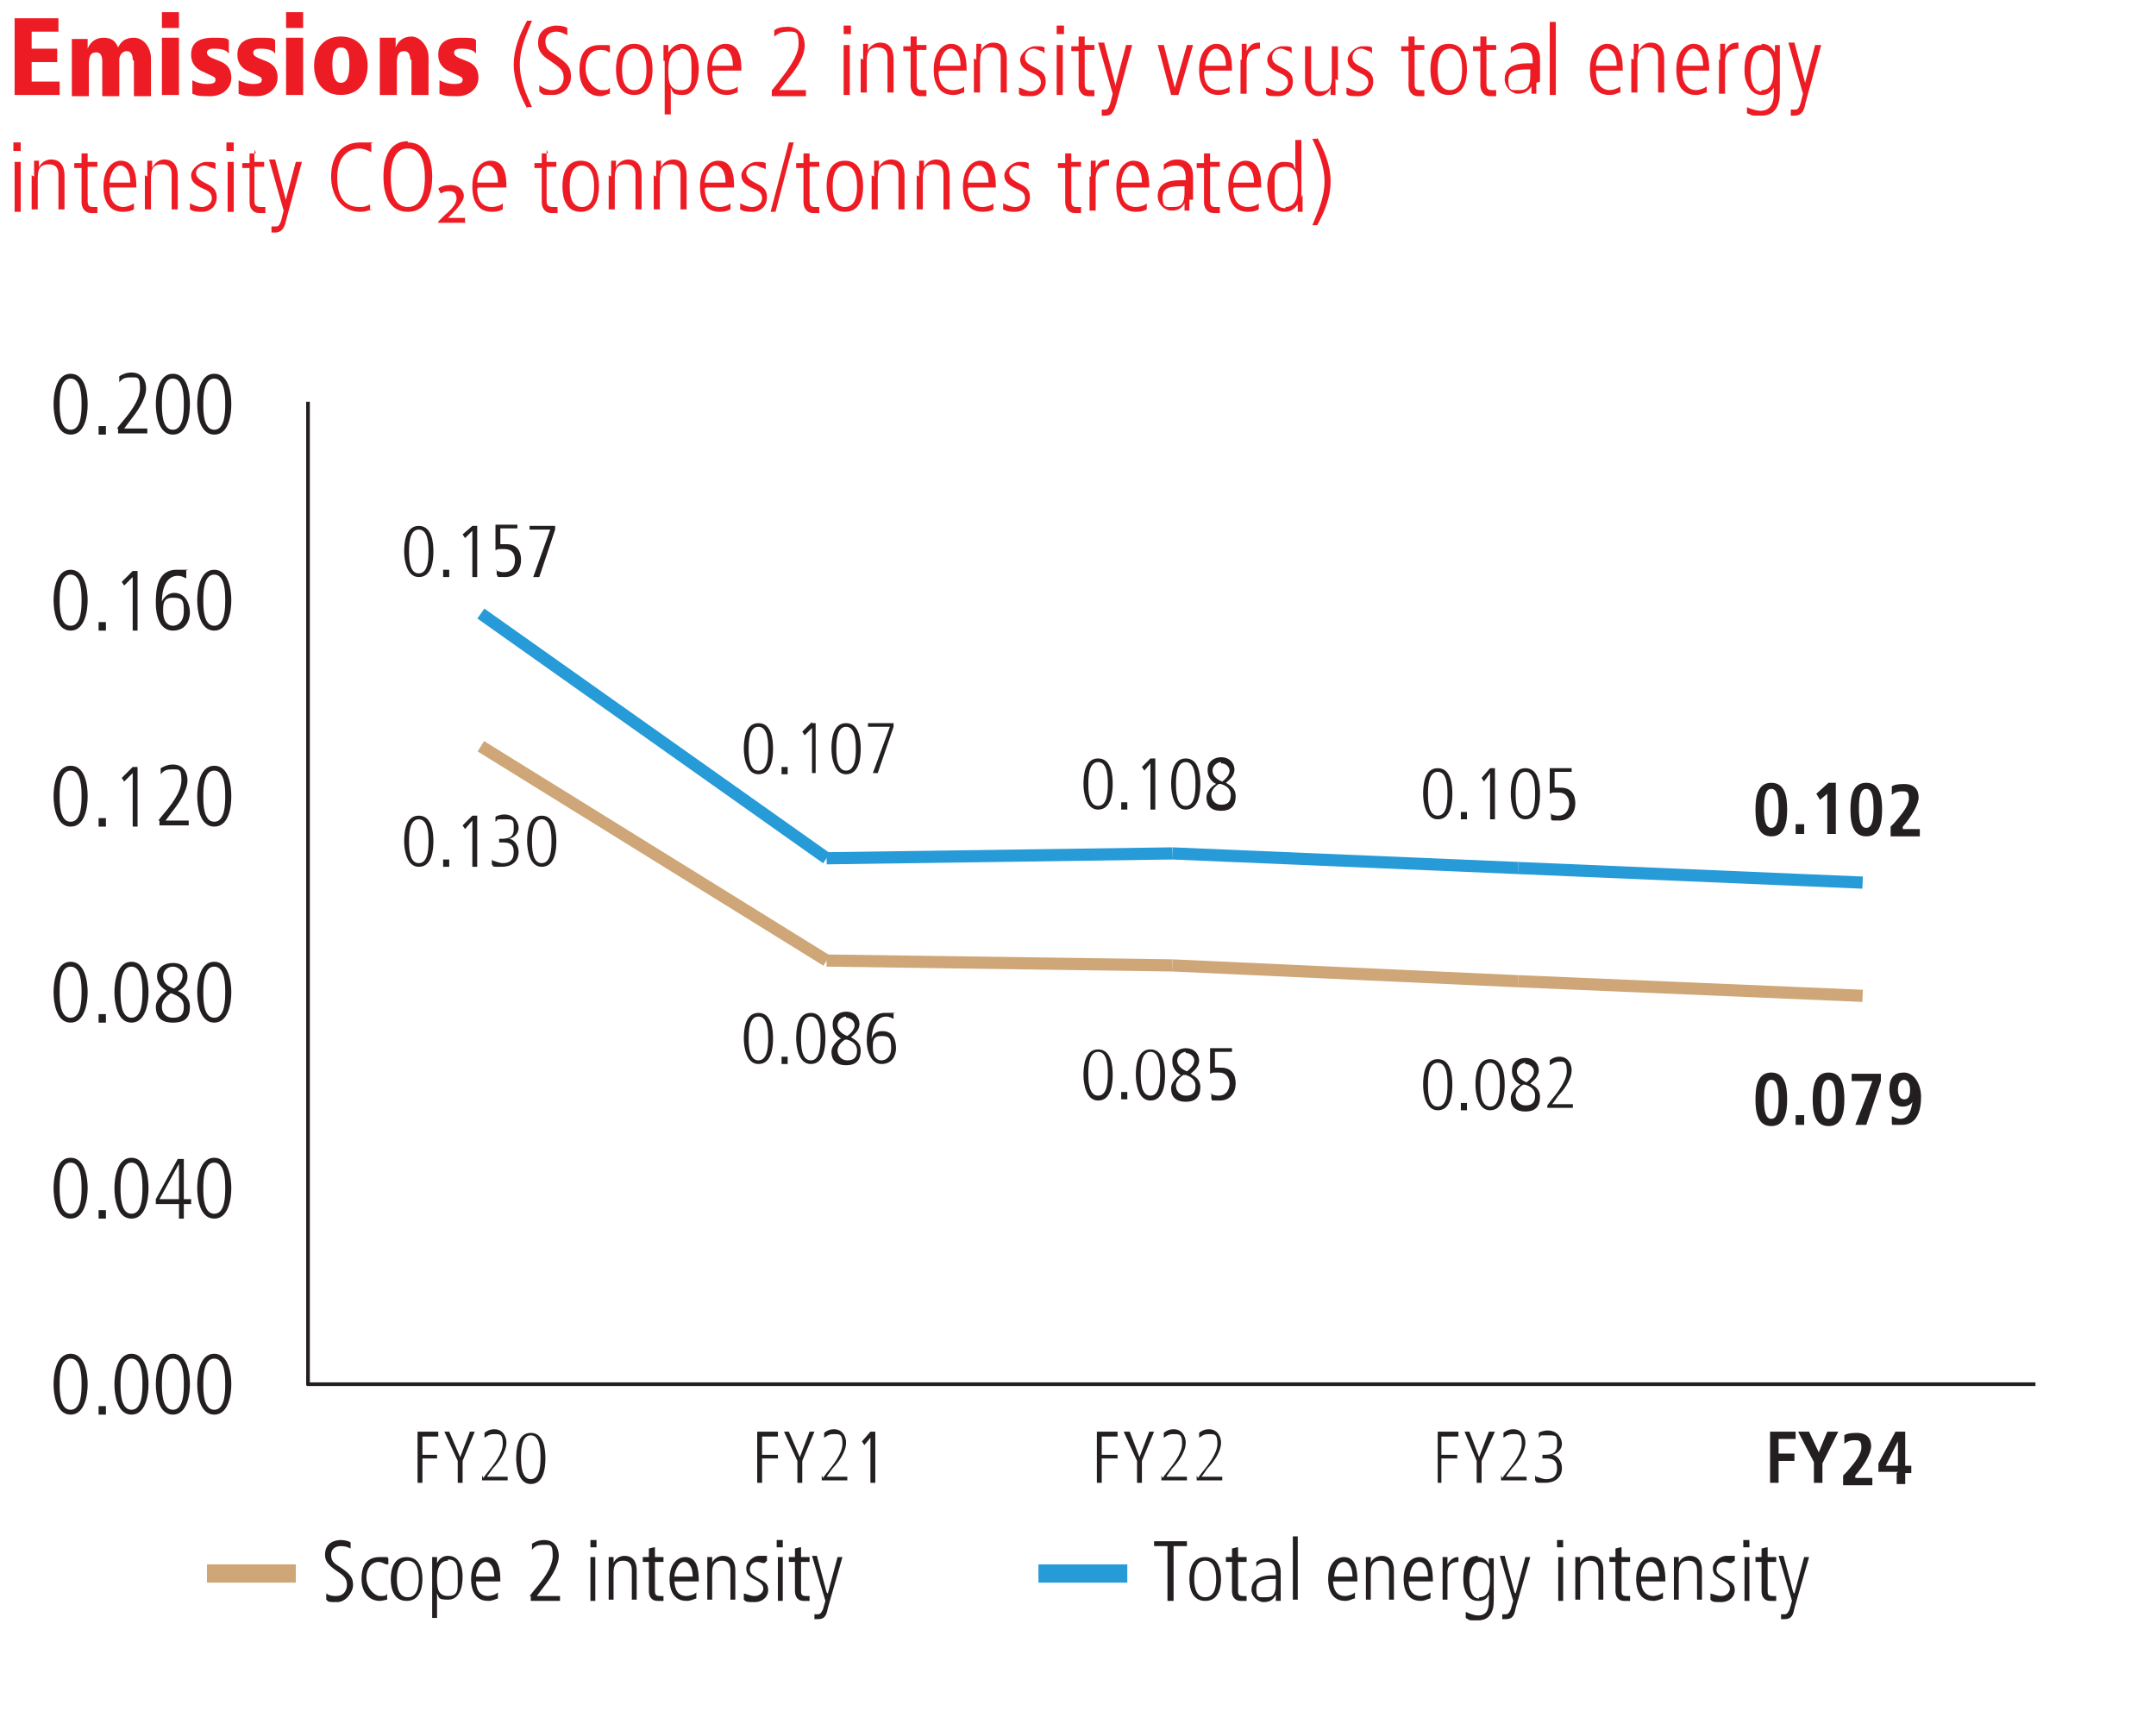 <?xml version="1.0" encoding="UTF-8"?>
<svg id="Layer_2" xmlns="http://www.w3.org/2000/svg" version="1.1" viewBox="0 0 177.1 142.1">
  <!-- Generator: Adobe Illustrator 29.1.0, SVG Export Plug-In . SVG Version: 2.1.0 Build 142)  -->
  <g id="Layer_1-2">
    <g>
      <line x1="25.2" y1="113.7" x2="167.2" y2="113.7" style="fill: none; stroke: #231f20; stroke-miterlimit: 10; stroke-width: .3px;"/>
      <line x1="67.9" y1="70.5" x2="39.5" y2="50.4" style="fill: none; stroke: #269bd7; stroke-miterlimit: 10;"/>
      <line x1="96.3" y1="70.1" x2="67.9" y2="70.5" style="fill: none; stroke: #269bd7; stroke-miterlimit: 10;"/>
      <line x1="124.7" y1="71.3" x2="96.3" y2="70.1" style="fill: none; stroke: #269bd7; stroke-miterlimit: 10;"/>
      <line x1="153" y1="72.5" x2="124.7" y2="71.3" style="fill: none; stroke: #269bd7; stroke-miterlimit: 10;"/>
      <line x1="67.9" y1="78.9" x2="39.5" y2="61.3" style="fill: none; stroke: #cea677; stroke-miterlimit: 10;"/>
      <line x1="96.3" y1="79.3" x2="67.9" y2="78.9" style="fill: none; stroke: #cea677; stroke-miterlimit: 10;"/>
      <line x1="124.7" y1="80.6" x2="96.3" y2="79.3" style="fill: none; stroke: #cea677; stroke-miterlimit: 10;"/>
      <line x1="153" y1="81.8" x2="124.7" y2="80.6" style="fill: none; stroke: #cea677; stroke-miterlimit: 10;"/>
      <path d="M5.8,31.1c-.9,0-.9,1.5-.9,2.1s0,2.1.9,2.1.9-1.5.9-2.1,0-2.1-.9-2.1M5.8,35.7c-1.2,0-1.4-1.7-1.4-2.5s.2-2.5,1.4-2.5,1.4,1.6,1.4,2.5-.2,2.5-1.4,2.5" style="fill: #231f20;"/>
      <rect x="8.1" y="35" width=".6" height=".7" style="fill: #231f20;"/>
      <g>
        <path d="M9.6,35.2l.4-.5c.6-.7,1.5-1.8,1.5-2.8s-.2-.9-.8-.9-.7.2-.9.4v-.5c.2-.1.5-.3,1-.3.9,0,1.2.7,1.2,1.3,0,.9-.8,2-1.2,2.5l-.6.8h1.9v.4h-2.4v-.4h0Z" style="fill: #231f20;"/>
        <path d="M14.2,31.1c-.9,0-.9,1.5-.9,2.1s0,2.1.9,2.1.9-1.5.9-2.1,0-2.1-.9-2.1M14.2,35.7c-1.2,0-1.4-1.7-1.4-2.5s.2-2.5,1.4-2.5,1.4,1.6,1.4,2.5-.2,2.5-1.4,2.5" style="fill: #231f20;"/>
        <path d="M17.6,31.1c-.9,0-.9,1.5-.9,2.1s0,2.1.9,2.1.9-1.5.9-2.1,0-2.1-.9-2.1M17.6,35.7c-1.2,0-1.4-1.7-1.4-2.5s.2-2.5,1.4-2.5,1.4,1.6,1.4,2.5-.2,2.5-1.4,2.5" style="fill: #231f20;"/>
        <path d="M5.8,47.2c-.9,0-.9,1.5-.9,2.1s0,2.1.9,2.1.9-1.5.9-2.1,0-2.1-.9-2.1M5.8,51.8c-1.2,0-1.4-1.7-1.4-2.5s.2-2.5,1.4-2.5,1.4,1.7,1.4,2.5-.2,2.5-1.4,2.5" style="fill: #231f20;"/>
      </g>
      <rect x="8.1" y="51.1" width=".6" height=".7" style="fill: #231f20;"/>
      <polygon points="10.9 46.9 11.3 46.9 11.3 51.8 10.9 51.8 10.9 47.4 10.2 48.1 10 47.8 10.9 46.9" style="fill: #231f20;"/>
      <g>
        <path d="M14.2,51.4c.4,0,.9-.3.9-1.2s-.1-1.1-.9-1.1-.8.5-.8,1.1c0,1,.5,1.2.8,1.2M15.3,47.5c-.1,0-.3-.2-.7-.2-1.3,0-1.3,1.9-1.3,2.1h0c.3-.6.8-.7,1-.7,1,0,1.3,1,1.3,1.6s-.3,1.5-1.4,1.5-1.4-1.3-1.4-2.2,0-2.8,1.7-2.8.6,0,.8.1v.5h0,0Z" style="fill: #231f20;"/>
        <path d="M17.6,47.2c-.9,0-.9,1.5-.9,2.1s0,2.1.9,2.1.9-1.5.9-2.1,0-2.1-.9-2.1M17.6,51.8c-1.2,0-1.4-1.7-1.4-2.5s.2-2.5,1.4-2.5,1.4,1.7,1.4,2.5-.2,2.5-1.4,2.5" style="fill: #231f20;"/>
        <path d="M5.8,63.3c-.9,0-.9,1.5-.9,2.1s0,2.1.9,2.1.9-1.5.9-2.1,0-2.1-.9-2.1M5.8,67.9c-1.2,0-1.4-1.7-1.4-2.5s.2-2.5,1.4-2.5,1.4,1.6,1.4,2.5-.2,2.5-1.4,2.5" style="fill: #231f20;"/>
      </g>
      <rect x="8.1" y="67.2" width=".6" height=".7" style="fill: #231f20;"/>
      <polygon points="10.9 63 11.3 63 11.3 67.9 10.9 67.9 10.9 63.5 10.2 64.2 10 63.9 10.9 63" style="fill: #231f20;"/>
      <g>
        <path d="M13,67.4l.4-.5c.6-.7,1.5-1.8,1.5-2.8s-.2-.9-.8-.9-.7.2-.9.4v-.5c.2-.1.5-.3,1-.3.9,0,1.2.7,1.2,1.3,0,.9-.8,2-1.2,2.5l-.6.8h1.9v.4h-2.4v-.4h0Z" style="fill: #231f20;"/>
        <path d="M17.6,63.3c-.9,0-.9,1.5-.9,2.1s0,2.1.9,2.1.9-1.5.9-2.1,0-2.1-.9-2.1M17.6,67.9c-1.2,0-1.4-1.7-1.4-2.5s.2-2.5,1.4-2.5,1.4,1.6,1.4,2.5-.2,2.5-1.4,2.5" style="fill: #231f20;"/>
        <path d="M5.8,79.4c-.9,0-.9,1.5-.9,2.1s0,2.1.9,2.1.9-1.5.9-2.1,0-2.1-.9-2.1M5.8,84c-1.2,0-1.4-1.7-1.4-2.5s.2-2.5,1.4-2.5,1.4,1.7,1.4,2.5-.2,2.5-1.4,2.5" style="fill: #231f20;"/>
      </g>
      <rect x="8.1" y="83.3" width=".6" height=".7" style="fill: #231f20;"/>
      <g>
        <path d="M10.8,79.4c-.9,0-.9,1.5-.9,2.1s0,2.1.9,2.1.9-1.5.9-2.1,0-2.1-.9-2.1M10.8,84c-1.2,0-1.4-1.7-1.4-2.5s.2-2.5,1.4-2.5,1.4,1.7,1.4,2.5-.2,2.5-1.4,2.5" style="fill: #231f20;"/>
        <path d="M14.2,79.4c-.4,0-.8.3-.8.8s.3.8.9,1c.5-.3.7-.7.7-1.1s-.4-.7-.8-.7h0ZM14.1,81.6h-.1c-.7.5-.7.9-.7,1.1,0,.5.3.9.9.9s.9-.2.9-.9-.5-.9-1-1.1h0ZM12.9,80.2c0-.8.7-1.1,1.3-1.1,1,0,1.2.7,1.2,1.1,0,.7-.5,1.1-.8,1.2.4.2,1,.5,1,1.3s-.3,1.3-1.4,1.3-1.4-.6-1.4-1.3.8-1.2.9-1.3c-.5-.3-.8-.7-.8-1.2" style="fill: #231f20;"/>
        <path d="M17.6,79.4c-.9,0-.9,1.5-.9,2.1s0,2.1.9,2.1.9-1.5.9-2.1,0-2.1-.9-2.1M17.6,84c-1.2,0-1.4-1.7-1.4-2.5s.2-2.5,1.4-2.5,1.4,1.7,1.4,2.5-.2,2.5-1.4,2.5" style="fill: #231f20;"/>
        <path d="M5.8,95.5c-.9,0-.9,1.5-.9,2.1s0,2.1.9,2.1.9-1.5.9-2.1,0-2.1-.9-2.1M5.8,100.1c-1.2,0-1.4-1.7-1.4-2.5s.2-2.5,1.4-2.5,1.4,1.7,1.4,2.5-.2,2.5-1.4,2.5" style="fill: #231f20;"/>
      </g>
      <rect x="8.1" y="99.4" width=".6" height=".7" style="fill: #231f20;"/>
      <path d="M10.8,95.5c-.9,0-.9,1.5-.9,2.1s0,2.1.9,2.1.9-1.5.9-2.1,0-2.1-.9-2.1M10.8,100.1c-1.2,0-1.4-1.7-1.4-2.5s.2-2.5,1.4-2.5,1.4,1.7,1.4,2.5-.2,2.5-1.4,2.5" style="fill: #231f20;"/>
      <path d="M13.1,98.5h1.6v-2.9h0l-1.6,2.9ZM14.5,95.2h.6v3.3h.6v.4h-.6v1.2h-.4v-1.2h-1.9v-.4l1.8-3.3Z" style="fill: #231f20;"/>
      <g>
        <path d="M17.6,95.5c-.9,0-.9,1.5-.9,2.1s0,2.1.9,2.1.9-1.5.9-2.1,0-2.1-.9-2.1M17.6,100.1c-1.2,0-1.4-1.7-1.4-2.5s.2-2.5,1.4-2.5,1.4,1.7,1.4,2.5-.2,2.5-1.4,2.5" style="fill: #231f20;"/>
        <path d="M5.8,111.6c-.9,0-.9,1.5-.9,2.1s0,2.1.9,2.1.9-1.5.9-2.1,0-2.1-.9-2.1M5.8,116.2c-1.2,0-1.4-1.7-1.4-2.5s.2-2.5,1.4-2.5,1.4,1.7,1.4,2.5-.2,2.5-1.4,2.5" style="fill: #231f20;"/>
      </g>
      <rect x="8.1" y="115.5" width=".6" height=".7" style="fill: #231f20;"/>
      <g>
        <path d="M10.8,111.6c-.9,0-.9,1.5-.9,2.1s0,2.1.9,2.1.9-1.5.9-2.1,0-2.1-.9-2.1M10.8,116.2c-1.2,0-1.4-1.7-1.4-2.5s.2-2.5,1.4-2.5,1.4,1.7,1.4,2.5-.2,2.5-1.4,2.5" style="fill: #231f20;"/>
        <path d="M14.2,111.6c-.9,0-.9,1.5-.9,2.1s0,2.1.9,2.1.9-1.5.9-2.1,0-2.1-.9-2.1M14.2,116.2c-1.2,0-1.4-1.7-1.4-2.5s.2-2.5,1.4-2.5,1.4,1.7,1.4,2.5-.2,2.5-1.4,2.5" style="fill: #231f20;"/>
        <path d="M17.6,111.6c-.9,0-.9,1.5-.9,2.1s0,2.1.9,2.1.9-1.5.9-2.1,0-2.1-.9-2.1M17.6,116.2c-1.2,0-1.4-1.7-1.4-2.5s.2-2.5,1.4-2.5,1.4,1.7,1.4,2.5-.2,2.5-1.4,2.5" style="fill: #231f20;"/>
      </g>
      <polygon points="34.3 117.6 36 117.6 36 118 34.7 118 34.7 119.5 35.9 119.5 35.9 119.8 34.7 119.8 34.7 121.8 34.3 121.8 34.3 117.6" style="fill: #231f20;"/>
      <polygon points="37.6 120 36.5 117.6 36.9 117.6 37.8 119.7 38.6 117.6 39 117.6 38 120 38 121.8 37.6 121.8 37.6 120" style="fill: #231f20;"/>
      <g>
        <path d="M39.7,121.4l.3-.4c.5-.6,1.3-1.6,1.3-2.4s-.2-.8-.7-.8-.6.2-.8.3v-.4c.1-.1.4-.3.8-.3.7,0,1,.6,1,1.1,0,.8-.7,1.7-1.1,2.1l-.5.7h1.7v.3h-2.1v-.4h0Z" style="fill: #231f20;"/>
        <path d="M43.6,117.9c-.8,0-.8,1.3-.8,1.8s0,1.8.8,1.8.8-1.3.8-1.8,0-1.8-.8-1.8M43.6,121.9c-1,0-1.2-1.4-1.2-2.1s.1-2.1,1.2-2.1,1.2,1.4,1.2,2.1-.1,2.1-1.2,2.1" style="fill: #231f20;"/>
      </g>
      <polygon points="62.2 117.6 63.9 117.6 63.9 118 62.6 118 62.6 119.5 63.9 119.5 63.9 119.8 62.6 119.8 62.6 121.8 62.2 121.8 62.2 117.6" style="fill: #231f20;"/>
      <polygon points="65.5 120 64.4 117.6 64.8 117.6 65.7 119.7 66.5 117.6 66.9 117.6 65.9 120 65.9 121.8 65.5 121.8 65.5 120" style="fill: #231f20;"/>
      <path d="M67.6,121.4l.3-.4c.5-.6,1.3-1.6,1.3-2.4s-.2-.8-.7-.8-.6.2-.8.3v-.4c.1-.1.4-.3.8-.3.7,0,1,.6,1,1.1,0,.8-.7,1.7-1.1,2.1l-.5.7h1.7v.3h-2.1v-.4h0Z" style="fill: #231f20;"/>
      <polygon points="71.5 117.6 71.9 117.6 71.9 121.8 71.5 121.8 71.5 118.1 71 118.7 70.8 118.4 71.5 117.6 71.5 117.6" style="fill: #231f20;"/>
      <polygon points="90.1 117.6 91.8 117.6 91.8 118 90.5 118 90.5 119.5 91.8 119.5 91.8 119.8 90.5 119.8 90.5 121.8 90.1 121.8 90.1 117.6" style="fill: #231f20;"/>
      <polygon points="93.4 120 92.3 117.6 92.8 117.6 93.6 119.7 94.4 117.6 94.8 117.6 93.8 120 93.8 121.8 93.4 121.8 93.4 120" style="fill: #231f20;"/>
      <g>
        <path d="M95.5,121.4l.3-.4c.5-.6,1.3-1.6,1.3-2.4s-.2-.8-.7-.8-.6.2-.8.3v-.4c.1-.1.4-.3.8-.3.7,0,1,.6,1,1.1,0,.8-.7,1.7-1.1,2.1l-.5.7h1.7v.3h-2.1v-.4h0Z" style="fill: #231f20;"/>
        <path d="M98.4,121.4l.3-.4c.5-.6,1.3-1.6,1.3-2.4s-.2-.8-.7-.8-.6.2-.8.3v-.4c.1-.1.4-.3.8-.3.7,0,1,.6,1,1.1,0,.8-.7,1.7-1.1,2.1l-.5.7h1.7v.3h-2.1v-.4h0Z" style="fill: #231f20;"/>
      </g>
      <polygon points="118.1 117.6 119.8 117.6 119.8 118 118.4 118 118.4 119.5 119.7 119.5 119.7 119.8 118.4 119.8 118.4 121.8 118.1 121.8 118.1 117.6" style="fill: #231f20;"/>
      <polygon points="121.3 120 120.3 117.6 120.7 117.6 121.5 119.7 122.3 117.6 122.8 117.6 121.7 120 121.7 121.8 121.3 121.8 121.3 120" style="fill: #231f20;"/>
      <g>
        <path d="M123.4,121.4l.3-.4c.5-.6,1.3-1.6,1.3-2.4s-.2-.8-.7-.8-.6.2-.8.3v-.4c.1-.1.4-.3.8-.3.7,0,1,.6,1,1.1,0,.8-.7,1.7-1.1,2.1l-.5.7h1.7v.3h-2.1v-.4h0Z" style="fill: #231f20;"/>
        <path d="M126.2,121.3c.1,0,.5.2.8.2.5,0,.9-.2.9-.9s-.4-.8-.9-.8h-.3v-.3c.6,0,1.2,0,1.2-.8s0-.8-.8-.8-.4,0-.7.2v-.4c.1-.1.5-.2.7-.2.9,0,1.2.7,1.2,1.1s-.3.8-.8.9c.3,0,.8.4.8,1.1s-.5,1.2-1.4,1.2-.6,0-.8-.2v-.4h0Z" style="fill: #231f20;"/>
      </g>
      <polygon points="145.4 117.6 147.5 117.6 147.5 118.2 146.1 118.2 146.1 119.4 147.4 119.4 147.4 120 146.1 120 146.1 121.8 145.4 121.8 145.4 117.6 145.4 117.6" style="fill: #231f20;"/>
      <polygon points="149 120.1 147.7 117.6 148.6 117.6 149.4 119.3 150.1 117.6 151 117.6 149.7 120.2 149.7 121.8 149 121.8 149 120.1 149 120.1" style="fill: #231f20;"/>
      <path d="M151.4,121.2l.3-.3c.6-.7,1.2-1.4,1.2-2s-.2-.6-.6-.6-.7.2-.8.3v-.7c.1-.1.4-.2,1-.2.9,0,1.2.5,1.2,1.1s-.6,1.6-1.3,2.4v.2c-.1,0,1.4,0,1.4,0v.6h-2.4v-.6h0Z" style="fill: #231f20;"/>
      <path d="M155.9,118.4h0l-1,2h1v-2ZM155.9,120.9h-1.6v-.7l1.4-2.6h.8v2.8h.5v.6h-.5v.9h-.7v-.9h0Z" style="fill: #231f20;"/>
      <polygon points="1.2 1.5 4.8 1.5 4.8 2.6 2.6 2.6 2.6 4 4.7 4 4.7 5.1 2.6 5.1 2.6 6.7 4.9 6.7 4.9 7.8 1.2 7.8 1.2 1.5 1.2 1.5" style="fill: #ed1c24;"/>
      <path d="M10.9,4.9c0-.5-.2-.7-.5-.7s-.6.3-.6.7v3h-1.4v-2.9c0-.6-.3-.7-.5-.7-.5,0-.6.4-.6,1v2.6h-1.4v-3.7c0-.5,0-.7,0-1h1.3c0,.2,0,.5,0,.8h0c.2-.5.6-.9,1.3-.9s1,.3,1.2.8c.2-.4.5-.8,1.3-.8s1.4.8,1.4,1.7v3.1h-1.4v-2.9s0,0,0,0Z" style="fill: #ed1c24;"/>
      <path d="M13.3,3.1h1.4v4.7h-1.4V3.1ZM13.3,1h1.4v1.3h-1.4v-1.3Z" style="fill: #ed1c24;"/>
      <g>
        <path d="M18.6,4.2c-.4-.2-.7-.2-1.1-.2s-.5.2-.5.3c0,.3.2.4,1,.7.5.2,1,.5,1,1.4s-.8,1.5-1.7,1.5-1,0-1.5-.2v-1.1c.4.2.8.3,1.2.3.7,0,.7-.2.7-.4s-.4-.3-1-.6c-.5-.2-1-.6-1-1.4s.4-1.4,1.8-1.4,1.1.1,1.3.2v1.1h0Z" style="fill: #ed1c24;"/>
        <path d="M22.4,4.2c-.4-.2-.7-.2-1.1-.2s-.5.2-.5.3c0,.3.2.4,1,.7.5.2,1,.5,1,1.4s-.8,1.5-1.7,1.5-1,0-1.5-.2v-1.1c.4.2.8.3,1.2.3.7,0,.7-.2.7-.4s-.4-.3-1-.6c-.5-.2-1-.6-1-1.4s.4-1.4,1.8-1.4,1.1.1,1.3.2v1.1h0Z" style="fill: #ed1c24;"/>
      </g>
      <path d="M23.5,3.1h1.4v4.7h-1.4V3.1ZM23.5,1h1.4v1.3h-1.4v-1.3Z" style="fill: #ed1c24;"/>
      <g>
        <path d="M28,6.8c.5,0,.7-.5.7-1.5s-.2-1.4-.7-1.4-.7.5-.7,1.4.2,1.5.7,1.5M28,3c1.4,0,2.2,1,2.2,2.4s-.8,2.4-2.2,2.4-2.2-1-2.2-2.4.8-2.4,2.2-2.4" style="fill: #ed1c24;"/>
        <path d="M33.7,4.9c0-.6-.3-.7-.5-.7-.5,0-.6.4-.6,1v2.6h-1.4v-3.7c0-.5,0-.7,0-1h1.3c0,.2,0,.5,0,.8h0c.2-.5.6-.9,1.3-.9s1.4.8,1.4,1.7v3.1h-1.4v-2.9h0Z" style="fill: #ed1c24;"/>
        <path d="M38.9,4.2c-.4-.2-.7-.2-1.1-.2s-.5.2-.5.3c0,.3.2.4,1,.7.5.2,1,.5,1,1.4s-.8,1.5-1.7,1.5-1,0-1.5-.2v-1.1c.4.2.8.3,1.2.3.7,0,.7-.2.7-.4s-.4-.3-1-.6c-.5-.2-1-.6-1-1.4s.4-1.4,1.8-1.4,1.1.1,1.3.2v1.1h0Z" style="fill: #ed1c24;"/>
        <path d="M43.3,8.9c-.6-1.1-1.1-2.3-1.1-3.6s.5-2.5,1.1-3.6h.4c-.5,1.2-1,2.3-1,3.6s.5,2.4,1,3.5h-.4Z" style="fill: #ed1c24;"/>
        <path d="M44.3,7c.4.3.8.4,1,.4.9,0,1-.8,1-1,0-.7-.4-.9-1.1-1.4-.8-.5-1-.9-1-1.5,0-1.2,1.1-1.4,1.5-1.4s.8.1.9.2v.6c-.2-.1-.5-.3-.9-.3s-.9.2-.9.8.3.8.8,1.1c1,.7,1.3,1,1.3,1.8s-.6,1.5-1.5,1.5-.8,0-1.1-.3v-.6h0Z" style="fill: #ed1c24;"/>
        <path d="M50,4.3c-.2-.2-.5-.2-.7-.2-.6,0-1.2.4-1.2,1.5s.8,1.8,1.3,1.8.5,0,.7-.2v.5c-.2,0-.5.2-.8.2-.9,0-1.7-.7-1.7-2.1s.5-2.1,1.7-2.1.6,0,.8.1v.5h0,0Z" style="fill: #ed1c24;"/>
        <path d="M53.1,5.7c0-.3,0-1.7-1-1.7s-1,1.3-1,1.7,0,1.7,1,1.7,1-1.3,1-1.7M50.6,5.7c0-1,.3-2.1,1.5-2.1s1.5,1.1,1.5,2.1-.3,2.1-1.5,2.1-1.5-1.1-1.5-2.1" style="fill: #ed1c24;"/>
        <path d="M55.9,4.1c-.8,0-1,.8-1,1.6s0,1.7,1,1.7.9-.7.9-1.7,0-1.7-.9-1.7h0ZM54.5,5c0-.6,0-1,0-1.3h.4v.6h0c.3-.4.6-.7,1.1-.7,1.3,0,1.4,1.7,1.4,2,0,1.2-.4,2.2-1.3,2.2s-.8-.2-1-.6h0v2.2h-.5v-4.4h0Z" style="fill: #ed1c24;"/>
        <path d="M60.2,5.4c0-1.1-.5-1.4-.8-1.4-.6,0-.9.9-.9,1.4h1.8ZM58.5,5.9c0,1.5,1,1.5,1.2,1.5.3,0,.7-.1.9-.3v.5c-.2,0-.4.2-.9.2-1.6,0-1.6-1.7-1.6-2.1,0-1.5.8-2.1,1.5-2.1,1.2,0,1.3,1.3,1.3,2.2h-2.3Z" style="fill: #ed1c24;"/>
        <path d="M63.5,7.3l.4-.5c.6-.8,1.7-2.1,1.7-3.2s-.3-1-.9-1-.8.2-1.1.4v-.5c.2-.2.6-.3,1.1-.3,1,0,1.4.8,1.4,1.5,0,1.1-.9,2.2-1.4,2.8l-.7.9h2.2v.5h-2.8v-.5h0Z" style="fill: #ed1c24;"/>
      </g>
      <path d="M69.3,7.8h.5V3.7h-.5v4.1ZM69.3,2.8h.6v-.7h-.6v.7Z" style="fill: #ed1c24;"/>
      <g>
        <path d="M70.9,4.9c0-.4,0-.8,0-1.3h.4c0,.2,0,.3,0,.6h0c0-.2.4-.7,1-.7,1.1,0,1.1,1.1,1.1,1.4v2.7h-.5v-2.8c0-.3,0-.9-.8-.9s-.9.5-.9,1.2v2.5h-.5v-2.8h0Z" style="fill: #ed1c24;"/>
        <path d="M75.3,2.7v1h.8v.4h-.8v2.7c0,.3,0,.6.4.6s.3,0,.4,0v.5c-.1,0-.3,0-.5,0-.6,0-.8-.5-.8-.9v-2.8h-.6v-.4h.6v-.8h.5c0-.1,0-.1,0-.1Z" style="fill: #ed1c24;"/>
        <path d="M78.9,5.4c0-1.1-.5-1.4-.8-1.4-.6,0-.9.9-.9,1.4h1.8ZM77.1,5.9c0,1.5,1,1.5,1.2,1.5.3,0,.7-.1.9-.3v.5c-.2,0-.4.2-.9.2-1.6,0-1.6-1.7-1.6-2.1,0-1.5.8-2.1,1.4-2.1,1.2,0,1.3,1.3,1.3,2.2h-2.2Z" style="fill: #ed1c24;"/>
        <path d="M80.2,4.9c0-.4,0-.8,0-1.3h.4c0,.2,0,.3,0,.6h0c0-.2.4-.7,1-.7,1.1,0,1.1,1.1,1.1,1.4v2.7h-.5v-2.8c0-.3,0-.9-.8-.9s-.9.5-.9,1.2v2.5h-.5v-2.8h0Z" style="fill: #ed1c24;"/>
        <path d="M85.6,4.2c-.2,0-.4-.2-.7-.2-.5,0-.7.4-.7.7s.1.5.7.8,1,.5,1,1.2-.5,1.2-1.2,1.2-.8,0-1-.2v-.5c.2,0,.6.3,1,.3s.8-.3.8-.7-.2-.6-.7-.8c-.7-.3-1-.6-1-1.1s.7-1.1,1.2-1.1.6,0,.8.1v.5c0,0,0,0,0,0Z" style="fill: #ed1c24;"/>
      </g>
      <path d="M86.8,7.8h.5V3.7h-.5v4.1ZM86.8,2.8h.6v-.7h-.6v.7Z" style="fill: #ed1c24;"/>
      <g>
        <path d="M89.1,2.7v1h.8v.4h-.8v2.7c0,.3,0,.6.4.6s.3,0,.4,0v.5c-.1,0-.3,0-.5,0-.6,0-.8-.5-.8-.9v-2.8h-.6v-.4h.6v-.8h.5c0-.1,0-.1,0-.1Z" style="fill: #ed1c24;"/>
        <path d="M91.6,7.1h0l.9-3.4h.5l-1.3,4.8c-.2.6-.3,1-.9,1s-.2,0-.3,0v-.5c0,0,.2,0,.3,0,.2,0,.3-.2.4-.5l.2-.8-1.2-4.2h.5l.9,3.4h0Z" style="fill: #ed1c24;"/>
      </g>
      <polygon points="95.1 3.7 95.6 3.7 96.5 7.2 96.5 7.2 97.5 3.7 98 3.7 96.8 7.8 96.2 7.8 95.1 3.7 95.1 3.7" style="fill: #ed1c24;"/>
      <g>
        <path d="M100.7,5.4c0-1.1-.5-1.4-.8-1.4-.6,0-.9.9-.9,1.4h1.8ZM98.9,5.9c0,1.5,1,1.5,1.2,1.5.3,0,.7-.1.9-.3v.5c-.2,0-.4.2-.9.2-1.6,0-1.6-1.7-1.6-2.1,0-1.5.8-2.1,1.4-2.1,1.2,0,1.3,1.3,1.3,2.2h-2.2Z" style="fill: #ed1c24;"/>
        <path d="M102,4.9c0-.4,0-.8,0-1.3h.4c0,.2,0,.5,0,.6h0c.3-.6.6-.7,1.1-.7v.5c-.7,0-1.1.3-1.1,1.1v2.6h-.5v-2.8h0Z" style="fill: #ed1c24;"/>
        <path d="M105.9,4.2c-.2,0-.4-.2-.7-.2-.5,0-.7.4-.7.7s.1.5.7.8,1,.5,1,1.2-.5,1.2-1.2,1.2-.8,0-1-.2v-.5c.2,0,.6.3,1,.3s.8-.3.8-.7-.2-.6-.7-.8c-.7-.3-1-.6-1-1.1s.7-1.1,1.2-1.1.6,0,.8.1v.5c0,0,0,0,0,0Z" style="fill: #ed1c24;"/>
        <path d="M109.7,6.5c0,.4,0,.8,0,1.3h-.4c0-.2,0-.3,0-.6h0c0,.2-.4.7-1,.7s-1.1-.6-1.1-1.3v-2.8h.5v2.8c0,.3,0,.9.8.9s.9-.5.9-1.2v-2.5h.5v2.8h0,0Z" style="fill: #ed1c24;"/>
        <path d="M112.5,4.2c-.2,0-.4-.2-.7-.2-.5,0-.7.4-.7.7s.1.5.7.8,1,.5,1,1.2-.5,1.2-1.2,1.2-.8,0-1-.2v-.5c.2,0,.6.3,1,.3s.8-.3.8-.7-.2-.6-.7-.8c-.7-.3-1-.6-1-1.1s.7-1.1,1.2-1.1.6,0,.8.1v.5c0,0,0,0,0,0Z" style="fill: #ed1c24;"/>
        <path d="M116.2,2.7v1h.8v.4h-.8v2.7c0,.3,0,.6.4.6s.3,0,.4,0v.5c-.1,0-.3,0-.5,0-.6,0-.8-.5-.8-.9v-2.8h-.6v-.4h.6v-.8h.5c0-.1,0-.1,0-.1Z" style="fill: #ed1c24;"/>
        <path d="M120.1,5.7c0-.3,0-1.7-1-1.7s-1,1.3-1,1.7,0,1.7,1,1.7,1-1.3,1-1.7M117.5,5.7c0-1,.3-2.1,1.5-2.1s1.5,1.1,1.5,2.1-.3,2.1-1.5,2.1-1.5-1.1-1.5-2.1" style="fill: #ed1c24;"/>
        <path d="M122.1,2.7v1h.8v.4h-.8v2.7c0,.3,0,.6.4.6s.3,0,.4,0v.5c-.1,0-.3,0-.5,0-.6,0-.8-.5-.8-.9v-2.8h-.6v-.4h.6v-.8h.5c0-.1,0-.1,0-.1Z" style="fill: #ed1c24;"/>
        <path d="M125.7,5.7c-1,0-1.8,0-1.8.9s.3.8.8.8,1,0,1-1.2c0,0,0-.5,0-.5ZM126.2,6.8c0,.3,0,.6,0,.9h-.4v-.6h0c-.3.4-.6.6-1.1.6s-1.1-.5-1.1-1.2c0-1.3,1.4-1.3,2-1.3h.3c0-.5,0-1.2-.8-1.2s-1,.4-1,.4v-.5c.3-.2.6-.4,1.1-.4,1.3,0,1.3,1.1,1.3,1.3v1.9h0Z" style="fill: #ed1c24;"/>
      </g>
      <rect x="127.3" y="1.8" width=".5" height="6" style="fill: #ed1c24;"/>
      <g>
        <path d="M132.8,5.4c0-1.1-.5-1.4-.8-1.4-.6,0-.9.9-.9,1.4h1.8ZM131.1,5.9c0,1.5,1,1.5,1.1,1.5.3,0,.6-.1.9-.3v.5c-.2,0-.4.2-.9.2-1.6,0-1.6-1.7-1.6-2.1,0-1.5.8-2.1,1.4-2.1,1.2,0,1.3,1.3,1.3,2.2h-2.2Z" style="fill: #ed1c24;"/>
        <path d="M134.2,4.9c0-.4,0-.8,0-1.3h.4c0,.2,0,.3,0,.6h0c.1-.2.4-.7,1-.7,1.1,0,1.1,1.1,1.1,1.4v2.7h-.5v-2.8c0-.3,0-.9-.8-.9s-.9.5-.9,1.2v2.5h-.5v-2.8h0Z" style="fill: #ed1c24;"/>
        <path d="M139.9,5.4c0-1.1-.5-1.4-.8-1.4-.6,0-.9.9-.9,1.4h1.8ZM138.2,5.9c0,1.5,1,1.5,1.1,1.5.3,0,.6-.1.9-.3v.5c-.2,0-.4.2-.9.2-1.6,0-1.6-1.7-1.6-2.1,0-1.5.8-2.1,1.4-2.1,1.2,0,1.3,1.3,1.3,2.2h-2.2Z" style="fill: #ed1c24;"/>
        <path d="M141.3,4.9c0-.4,0-.8,0-1.3h.4c0,.2,0,.5,0,.6h0c.3-.6.6-.7,1.1-.7v.5c-.7,0-1.1.3-1.1,1.1v2.6h-.5v-2.8h0Z" style="fill: #ed1c24;"/>
        <path d="M144.7,7.4c.8,0,1-.7,1-1.7s-.2-1.6-1-1.6-.9,1.3-.9,1.7c0,.9.2,1.7.9,1.7h0ZM144.7,3.6c.5,0,.8.2,1.1.7h0v-.6h.4c0,.3,0,.7,0,1.3v2.6c0,1.1-.4,1.9-1.5,1.9s-.6,0-1.2-.2v-.5c.4.2.9.3,1.1.3,1,0,1.1-.9,1.1-1.3v-.6h0c-.2.4-.5.6-1,.6-1,0-1.4-1.2-1.4-1.9s0-2.2,1.4-2.2h0Z" style="fill: #ed1c24;"/>
        <path d="M148.2,7.1h0l.9-3.4h.5l-1.3,4.8c-.1.6-.3,1-.9,1s-.2,0-.3,0v-.5c.1,0,.2,0,.4,0,.2,0,.3-.2.4-.5l.2-.8-1.2-4.2h.5l.9,3.4h0Z" style="fill: #ed1c24;"/>
      </g>
      <path d="M1.2,17.4h.5v-4.1h-.5v4.1ZM1.1,12.4h.6v-.7h-.6s0,.7,0,.7Z" style="fill: #ed1c24;"/>
      <g>
        <path d="M2.8,14.5c0-.4,0-.8,0-1.3h.4c0,.2,0,.3,0,.6h0c0-.2.4-.7,1-.7,1.1,0,1.1,1.1,1.1,1.4v2.7h-.5v-2.8c0-.3,0-.9-.8-.9s-.9.5-.9,1.2v2.5h-.5v-2.8h0Z" style="fill: #ed1c24;"/>
        <path d="M7.2,12.3v1h.8v.4h-.8v2.7c0,.3,0,.6.4.6s.3,0,.4,0v.5c-.1,0-.3,0-.5,0-.6,0-.8-.5-.8-.9v-2.8h-.6v-.4h.6v-.8h.5c0-.1,0-.1,0-.1Z" style="fill: #ed1c24;"/>
        <path d="M10.7,15c0-1.1-.5-1.4-.8-1.4-.6,0-.9.9-.9,1.4h1.8ZM9,15.5c0,1.5,1,1.5,1.1,1.5.3,0,.6-.1.9-.3v.5c-.2.1-.4.2-.9.2-1.6,0-1.6-1.7-1.6-2.1,0-1.5.8-2.1,1.4-2.1,1.2,0,1.3,1.3,1.3,2.2,0,0-2.2,0-2.2,0Z" style="fill: #ed1c24;"/>
        <path d="M12.1,14.5c0-.4,0-.8,0-1.3h.4c0,.2,0,.3,0,.6h0c.1-.2.4-.7,1-.7,1.1,0,1.1,1.1,1.1,1.4v2.7h-.5v-2.8c0-.3,0-.9-.8-.9s-.9.5-.9,1.2v2.5h-.5v-2.8h0Z" style="fill: #ed1c24;"/>
        <path d="M17.5,13.8c-.2,0-.4-.2-.7-.2-.5,0-.7.4-.7.6s.1.5.7.8c.6.3,1,.5,1,1.2s-.5,1.2-1.2,1.2-.8-.1-1-.2v-.5c.2.1.6.3,1,.3s.8-.3.8-.7-.2-.6-.7-.8c-.7-.3-1-.6-1-1.1s.7-1.1,1.2-1.1.6,0,.8.1v.5c0,0,0,0,0,0Z" style="fill: #ed1c24;"/>
      </g>
      <path d="M18.7,17.4h.5v-4.1h-.5v4.1ZM18.6,12.4h.6v-.7h-.6v.7Z" style="fill: #ed1c24;"/>
      <g>
        <path d="M20.9,12.3v1h.8v.4h-.8v2.7c0,.3,0,.6.5.6s.3,0,.4,0v.5c-.1,0-.3,0-.5,0-.6,0-.8-.5-.8-.9v-2.8h-.6v-.4h.6v-.8h.5c0-.1,0-.1,0-.1Z" style="fill: #ed1c24;"/>
        <path d="M23.4,16.7h0l.9-3.4h.5l-1.3,4.8c-.1.5-.3,1-.9,1s-.2,0-.3,0v-.5c.1,0,.2,0,.4,0,.2,0,.3-.2.4-.5l.2-.8-1.2-4.2h.5l.9,3.4h0Z" style="fill: #ed1c24;"/>
        <path d="M30.6,17.2c-.1,0-.5.2-1,.2-1.6,0-2.4-1.4-2.4-2.9s.7-2.8,2.4-2.8.7,0,.9.2v.6c-.2-.1-.6-.3-1-.3s-1.8.2-1.8,2.4,1.2,2.4,1.8,2.4.6-.1.9-.2v.5h0Z" style="fill: #ed1c24;"/>
        <path d="M33.5,17c1.4,0,1.4-1.9,1.4-2.4s0-2.4-1.4-2.4-1.4,1.9-1.4,2.4,0,2.4,1.4,2.4M33.5,11.7c2,0,2,2.4,2,2.8s0,2.9-2,2.9-2-2.4-2-2.9,0-2.9,2-2.9" style="fill: #ed1c24;"/>
        <path d="M36,18.2l.5-.5c.7-.6,1-1,1-1.4s-.2-.6-.6-.6-.5.1-.7.2l-.2-.4c.2-.2.6-.3,1-.3.8,0,1.1.5,1.1.9s-.5,1-1.1,1.6l-.2.2h0s1.4,0,1.4,0v.4h-2.2v-.3Z" style="fill: #ed1c24;"/>
        <path d="M40.9,15c0-1.1-.5-1.4-.8-1.4-.6,0-.9.9-.9,1.4h1.8ZM39.2,15.5c0,1.5,1,1.5,1.2,1.5.3,0,.7-.1.9-.3v.5c-.2.1-.4.2-.9.2-1.6,0-1.6-1.7-1.6-2.1,0-1.5.8-2.1,1.5-2.1,1.2,0,1.3,1.3,1.3,2.2,0,0-2.2,0-2.3,0Z" style="fill: #ed1c24;"/>
        <path d="M44.9,12.3v1h.8v.4h-.8v2.7c0,.3,0,.6.5.6s.3,0,.4,0v.5c-.1,0-.3,0-.5,0-.6,0-.8-.5-.8-.9v-2.8h-.6v-.4h.6v-.8h.5c0-.1,0-.1,0-.1Z" style="fill: #ed1c24;"/>
        <path d="M48.8,15.3c0-.3,0-1.7-1-1.7s-1,1.3-1,1.7,0,1.7,1,1.7,1-1.3,1-1.7M46.2,15.3c0-1,.3-2.1,1.5-2.1s1.5,1.1,1.5,2.1-.3,2.1-1.5,2.1-1.5-1.1-1.5-2.1" style="fill: #ed1c24;"/>
        <path d="M50.2,14.5c0-.4,0-.8,0-1.3h.4c0,.2,0,.3,0,.6h0c0-.2.4-.7,1-.7,1.1,0,1.1,1.1,1.1,1.4v2.7h-.5v-2.8c0-.3,0-.9-.8-.9s-.9.5-.9,1.2v2.5h-.5v-2.8h0Z" style="fill: #ed1c24;"/>
        <path d="M53.9,14.5c0-.4,0-.8,0-1.3h.4c0,.2,0,.3,0,.6h0c0-.2.4-.7,1-.7,1.1,0,1.1,1.1,1.1,1.4v2.7h-.5v-2.8c0-.3,0-.9-.8-.9s-.9.5-.9,1.2v2.5h-.5v-2.8h0Z" style="fill: #ed1c24;"/>
        <path d="M59.6,15c0-1.1-.5-1.4-.8-1.4-.6,0-.9.9-.9,1.4h1.8ZM57.9,15.5c0,1.5,1,1.5,1.2,1.5.3,0,.7-.1.9-.3v.5c-.2.1-.4.2-.9.2-1.6,0-1.6-1.7-1.6-2.1,0-1.5.8-2.1,1.5-2.1,1.2,0,1.3,1.3,1.3,2.2,0,0-2.2,0-2.3,0Z" style="fill: #ed1c24;"/>
        <path d="M62.7,13.8c-.2,0-.4-.2-.7-.2-.5,0-.7.4-.7.6s.1.5.7.8,1,.5,1,1.2-.5,1.2-1.2,1.2-.8-.1-1-.2v-.5c.2.1.6.3,1,.3s.8-.3.8-.7-.2-.6-.7-.8c-.7-.3-1-.6-1-1.1s.7-1.1,1.2-1.1.6,0,.8.1v.5c0,0,0,0,0,0Z" style="fill: #ed1c24;"/>
      </g>
      <polygon points="63.7 17.4 63.3 17.4 64.8 11.7 65.2 11.7 63.7 17.4" style="fill: #ed1c24;"/>
      <g>
        <path d="M66.5,12.3v1h.8v.4h-.8v2.7c0,.3,0,.6.4.6s.3,0,.4,0v.5c-.1,0-.3,0-.5,0-.6,0-.8-.5-.8-.9v-2.8h-.6v-.4h.6v-.8h.5c0-.1,0-.1,0-.1Z" style="fill: #ed1c24;"/>
        <path d="M70.4,15.3c0-.3,0-1.7-1-1.7s-1,1.3-1,1.7,0,1.7,1,1.7,1-1.3,1-1.7M67.9,15.3c0-1,.3-2.1,1.5-2.1s1.5,1.1,1.5,2.1-.3,2.1-1.5,2.1-1.5-1.1-1.5-2.1" style="fill: #ed1c24;"/>
        <path d="M71.8,14.5c0-.4,0-.8,0-1.3h.4c0,.2,0,.3,0,.6h0c0-.2.4-.7,1-.7,1.1,0,1.1,1.1,1.1,1.4v2.7h-.5v-2.8c0-.3,0-.9-.8-.9s-.9.5-.9,1.2v2.5h-.5v-2.8h0Z" style="fill: #ed1c24;"/>
        <path d="M75.5,14.5c0-.4,0-.8,0-1.3h.4c0,.2,0,.3,0,.6h0c0-.2.4-.7,1-.7,1.1,0,1.1,1.1,1.1,1.4v2.7h-.5v-2.8c0-.3,0-.9-.8-.9s-.9.5-.9,1.2v2.5h-.5v-2.8h0Z" style="fill: #ed1c24;"/>
        <path d="M81.2,15c0-1.1-.5-1.4-.8-1.4-.6,0-.9.9-.9,1.4h1.8ZM79.5,15.5c0,1.5,1,1.5,1.2,1.5.3,0,.7-.1.9-.3v.5c-.2.1-.4.2-.9.2-1.6,0-1.6-1.7-1.6-2.1,0-1.5.8-2.1,1.4-2.1,1.2,0,1.3,1.3,1.3,2.2,0,0-2.2,0-2.2,0Z" style="fill: #ed1c24;"/>
        <path d="M84.3,13.8c-.2,0-.4-.2-.7-.2-.5,0-.7.4-.7.6s.1.5.7.8,1,.5,1,1.2-.5,1.2-1.2,1.2-.8-.1-1-.2v-.5c.2.1.6.3,1,.3s.8-.3.8-.7-.2-.6-.7-.8c-.7-.3-1-.6-1-1.1s.7-1.1,1.2-1.1.6,0,.8.1v.5c0,0,0,0,0,0Z" style="fill: #ed1c24;"/>
        <path d="M88,12.3v1h.8v.4h-.8v2.7c0,.3,0,.6.4.6s.3,0,.4,0v.5c-.1,0-.3,0-.5,0-.6,0-.8-.5-.8-.9v-2.8h-.6v-.4h.6v-.8h.5c0-.1,0-.1,0-.1Z" style="fill: #ed1c24;"/>
        <path d="M89.6,14.5c0-.4,0-.8,0-1.3h.4c0,.2,0,.5,0,.6h0c.3-.6.6-.7,1.1-.7v.5c-.7,0-1.1.3-1.1,1.1v2.6h-.5v-2.8h0Z" style="fill: #ed1c24;"/>
        <path d="M93.8,15c0-1.1-.5-1.4-.8-1.4-.6,0-.9.9-.9,1.4h1.8ZM92.1,15.5c0,1.5,1,1.5,1.2,1.5.3,0,.7-.1.9-.3v.5c-.2.1-.4.2-.9.2-1.6,0-1.6-1.7-1.6-2.1,0-1.5.8-2.1,1.4-2.1,1.2,0,1.3,1.3,1.3,2.2,0,0-2.2,0-2.2,0Z" style="fill: #ed1c24;"/>
        <path d="M97.3,15.3c-1,0-1.8,0-1.8.9s.3.8.8.8,1,0,1-1.2v-.5ZM97.7,16.4c0,.3,0,.6,0,.9h-.4v-.6h0c-.3.5-.6.6-1.1.6s-1.1-.5-1.1-1.2c0-1.3,1.4-1.3,2-1.3h.3c0-.5,0-1.2-.8-1.2s-1,.4-1,.4v-.5c.3-.2.6-.4,1.1-.4,1.3,0,1.3,1.1,1.3,1.4v1.9h0Z" style="fill: #ed1c24;"/>
        <path d="M99.4,12.3v1h.8v.4h-.8v2.7c0,.3,0,.6.4.6s.3,0,.4,0v.5c-.1,0-.3,0-.5,0-.6,0-.8-.5-.8-.9v-2.8h-.6v-.4h.6v-.8h.5c0-.1,0-.1,0-.1Z" style="fill: #ed1c24;"/>
        <path d="M103,15c0-1.1-.5-1.4-.8-1.4-.6,0-.9.9-.9,1.4h1.8ZM101.3,15.5c0,1.5,1,1.5,1.2,1.5.3,0,.7-.1.9-.3v.5c-.2.1-.4.2-.9.2-1.6,0-1.6-1.7-1.6-2.1,0-1.5.8-2.1,1.4-2.1,1.2,0,1.3,1.3,1.3,2.2,0,0-2.2,0-2.2,0Z" style="fill: #ed1c24;"/>
        <path d="M105.6,17c.8,0,1-.8,1-1.6s0-1.7-1-1.7-.9.7-.9,1.7,0,1.7.9,1.7M107,16c0,.6,0,1,0,1.4h-.4v-.6h0c-.3.4-.6.6-1.1.6-1.3,0-1.4-1.7-1.4-2.2s.3-1.9,1.3-1.9.8.2,1,.6h0v-2.4h.5v4.7s0,0,0,0Z" style="fill: #ed1c24;"/>
        <path d="M108.2,11.3c.6,1.1,1.1,2.3,1.1,3.6s-.5,2.5-1.1,3.6h-.4c.5-1.2,1-2.3,1-3.6s-.5-2.4-1-3.5c0,0,.4,0,.4,0Z" style="fill: #ed1c24;"/>
        <path d="M34.4,43.5c-.8,0-.8,1.3-.8,1.8s0,1.8.8,1.8.8-1.3.8-1.8,0-1.8-.8-1.8M34.4,47.4c-1,0-1.2-1.4-1.2-2.1s.1-2.1,1.2-2.1,1.2,1.4,1.2,2.1-.1,2.1-1.2,2.1" style="fill: #231f20;"/>
      </g>
      <rect x="36.4" y="46.8" width=".5" height=".6" style="fill: #231f20;"/>
      <polygon points="38.8 43.2 39.2 43.2 39.2 47.4 38.8 47.4 38.8 43.6 38.2 44.2 38 43.9 38.8 43.2 38.8 43.2" style="fill: #231f20;"/>
      <path d="M40.7,46.8c.3.2.6.2.7.2.7,0,.9-.5.9-1s-.2-.9-.9-.9-.4,0-.7.1h0v-2.1h1.8v.3h-1.4v1.3c.1,0,.3,0,.5,0,.9,0,1.2.6,1.2,1.3s-.4,1.4-1.3,1.4-.5,0-.7-.2v-.4s0,0,0,0Z" style="fill: #231f20;"/>
      <polygon points="43.5 43.2 45.6 43.2 45.6 43.5 44.3 47.4 43.8 47.4 45.2 43.5 43.5 43.5 43.5 43.2" style="fill: #231f20;"/>
      <path d="M62.3,59.7c-.8,0-.8,1.3-.8,1.8s0,1.8.8,1.8.8-1.3.8-1.8,0-1.8-.8-1.8M62.3,63.6c-1,0-1.2-1.4-1.2-2.1s.1-2.1,1.2-2.1,1.2,1.4,1.2,2.1-.1,2.1-1.2,2.1" style="fill: #231f20;"/>
      <rect x="64.2" y="63" width=".5" height=".6" style="fill: #231f20;"/>
      <polygon points="66.7 59.4 67 59.4 67 63.5 66.7 63.5 66.7 59.8 66.1 60.4 65.9 60.1 66.7 59.3 66.7 59.4" style="fill: #231f20;"/>
      <path d="M69.5,59.7c-.8,0-.8,1.3-.8,1.8s0,1.8.8,1.8.8-1.3.8-1.8,0-1.8-.8-1.8M69.5,63.6c-1,0-1.2-1.4-1.2-2.1s.1-2.1,1.2-2.1,1.2,1.4,1.2,2.1-.1,2.1-1.2,2.1" style="fill: #231f20;"/>
      <polygon points="71.3 59.4 73.4 59.4 73.4 59.7 72.1 63.5 71.7 63.5 73.1 59.7 71.3 59.7 71.3 59.4" style="fill: #231f20;"/>
      <path d="M90.2,62.6c-.8,0-.8,1.3-.8,1.8s0,1.8.8,1.8.8-1.3.8-1.8,0-1.8-.8-1.8M90.2,66.5c-1,0-1.2-1.4-1.2-2.1s.1-2.1,1.2-2.1,1.2,1.4,1.2,2.1-.1,2.1-1.2,2.1" style="fill: #231f20;"/>
      <rect x="92.1" y="65.9" width=".5" height=".6" style="fill: #231f20;"/>
      <polygon points="94.5 62.3 94.9 62.3 94.9 66.5 94.5 66.5 94.5 62.7 94 63.3 93.8 63 94.5 62.3 94.5 62.3" style="fill: #231f20;"/>
      <g>
        <path d="M97.4,62.6c-.8,0-.8,1.3-.8,1.8s0,1.8.8,1.8.8-1.3.8-1.8,0-1.8-.8-1.8M97.4,66.5c-1,0-1.2-1.4-1.2-2.1s.1-2.1,1.2-2.1,1.2,1.4,1.2,2.1-.1,2.1-1.2,2.1" style="fill: #231f20;"/>
        <path d="M100.3,62.6c-.3,0-.7.3-.7.7s.3.7.8.9c.4-.3.6-.6.6-.9s-.3-.6-.7-.6M100.2,64.4h-.1c-.6.4-.6.8-.6.9,0,.4.3.8.8.8s.8-.2.8-.8-.5-.8-.8-.9M99.2,63.2c0-.7.6-1,1.1-1,.8,0,1.1.6,1.1,1,0,.6-.5.9-.7,1.1.3.2.8.4.8,1.1s-.3,1.2-1.2,1.2-1.2-.5-1.2-1.1.7-1.1.8-1.1c-.4-.2-.7-.6-.7-1.1Z" style="fill: #231f20;"/>
        <path d="M118.1,63.4c-.8,0-.8,1.3-.8,1.8s0,1.8.8,1.8.8-1.3.8-1.8,0-1.8-.8-1.8M118.1,67.3c-1,0-1.2-1.4-1.2-2.1s.1-2.1,1.2-2.1,1.2,1.4,1.2,2.1-.1,2.1-1.2,2.1" style="fill: #231f20;"/>
      </g>
      <rect x="120" y="66.7" width=".5" height=".6" style="fill: #231f20;"/>
      <polygon points="122.4 63.1 122.8 63.1 122.8 67.3 122.4 67.3 122.4 63.5 121.9 64.2 121.7 63.9 122.4 63.1 122.4 63.1" style="fill: #231f20;"/>
      <g>
        <path d="M125.3,63.4c-.8,0-.8,1.3-.8,1.8s0,1.8.8,1.8.8-1.3.8-1.8,0-1.8-.8-1.8M125.3,67.3c-1,0-1.2-1.4-1.2-2.1s.1-2.1,1.2-2.1,1.2,1.4,1.2,2.1-.1,2.1-1.2,2.1" style="fill: #231f20;"/>
        <path d="M127.3,66.8c.3.2.6.2.7.2.7,0,.9-.6.9-1s-.2-.9-.9-.9-.4,0-.7.1h0v-2.1h1.8v.3h-1.4v1.3c.1,0,.3,0,.5,0,.9,0,1.2.6,1.2,1.3s-.4,1.4-1.3,1.4-.6,0-.7-.2v-.4s0,0,0,0Z" style="fill: #231f20;"/>
        <path d="M145.5,68c.5,0,.6-.7.6-1.6s-.1-1.6-.6-1.6-.6.7-.6,1.6.1,1.6.6,1.6M145.5,64.3c1.1,0,1.3,1.1,1.3,2.2s-.2,2.2-1.3,2.2-1.3-1.1-1.3-2.2.2-2.2,1.3-2.2" style="fill: #231f20;"/>
      </g>
      <rect x="147.5" y="67.7" width=".7" height=".8" style="fill: #231f20;"/>
      <polygon points="150.1 65.2 149.5 65.7 149.2 65.2 150.2 64.3 150.8 64.3 150.8 68.5 150.1 68.5 150.1 65.2 150.1 65.2" style="fill: #231f20;"/>
      <g>
        <path d="M153.3,68c.5,0,.6-.7.6-1.6s-.1-1.6-.6-1.6-.6.7-.6,1.6.1,1.6.6,1.6M153.3,64.3c1.1,0,1.3,1.1,1.3,2.2s-.2,2.2-1.3,2.2-1.3-1.1-1.3-2.2.2-2.2,1.3-2.2" style="fill: #231f20;"/>
        <path d="M155.3,67.9l.3-.3c.6-.7,1.2-1.4,1.2-2s-.2-.6-.6-.6-.7.2-.8.3v-.7c.1-.1.4-.2,1-.2.9,0,1.2.5,1.2,1.1s-.6,1.6-1.3,2.4v.2c-.1,0,1.4,0,1.4,0v.6h-2.4v-.6h0Z" style="fill: #231f20;"/>
        <path d="M34.4,67.3c-.8,0-.8,1.3-.8,1.8s0,1.8.8,1.8.8-1.3.8-1.8,0-1.8-.8-1.8M34.4,71.2c-1,0-1.2-1.4-1.2-2.1s.1-2.1,1.2-2.1,1.2,1.4,1.2,2.1-.1,2.1-1.2,2.1" style="fill: #231f20;"/>
      </g>
      <rect x="36.4" y="70.6" width=".5" height=".6" style="fill: #231f20;"/>
      <polygon points="38.8 67 39.2 67 39.2 71.2 38.8 71.2 38.8 67.4 38.2 68.1 38 67.8 38.8 67 38.8 67" style="fill: #231f20;"/>
      <g>
        <path d="M40.5,70.7c.1,0,.5.2.8.2.5,0,.9-.2.9-.9s-.4-.8-.9-.8h-.3v-.3c.6,0,1.2,0,1.2-.8s0-.8-.8-.8-.4,0-.7.2v-.4c.1-.1.5-.2.7-.2.9,0,1.2.7,1.2,1.1s-.3.8-.8.9c.3,0,.8.4.8,1.1s-.5,1.2-1.4,1.2-.6,0-.8-.2v-.4h0Z" style="fill: #231f20;"/>
        <path d="M44.5,67.3c-.8,0-.8,1.3-.8,1.8s0,1.8.8,1.8.8-1.3.8-1.8,0-1.8-.8-1.8M44.5,71.2c-1,0-1.2-1.4-1.2-2.1s.1-2.1,1.2-2.1,1.2,1.4,1.2,2.1-.1,2.1-1.2,2.1" style="fill: #231f20;"/>
        <path d="M62.3,83.5c-.8,0-.8,1.3-.8,1.8s0,1.8.8,1.8.8-1.3.8-1.8,0-1.8-.8-1.8M62.3,87.4c-1,0-1.2-1.4-1.2-2.1s.1-2.1,1.2-2.1,1.2,1.4,1.2,2.1-.1,2.1-1.2,2.1" style="fill: #231f20;"/>
      </g>
      <rect x="64.2" y="86.8" width=".5" height=".6" style="fill: #231f20;"/>
      <g>
        <path d="M66.6,83.5c-.8,0-.8,1.3-.8,1.8s0,1.8.8,1.8.8-1.3.8-1.8,0-1.8-.8-1.8M66.6,87.4c-1,0-1.2-1.4-1.2-2.1s.1-2.1,1.2-2.1,1.2,1.4,1.2,2.1-.1,2.1-1.2,2.1" style="fill: #231f20;"/>
        <path d="M69.5,83.5c-.3,0-.7.3-.7.7s.3.7.8.9c.4-.3.6-.6.6-.9s-.3-.6-.7-.6M69.5,85.4h-.1c-.6.4-.6.8-.6.9,0,.4.3.8.8.8s.8-.2.8-.8-.5-.8-.8-.9ZM68.4,84.1c0-.7.6-1,1.1-1,.8,0,1.1.6,1.1,1,0,.6-.5.9-.7,1.1.3.2.8.4.8,1.1s-.3,1.2-1.2,1.2-1.2-.5-1.2-1.1.7-1.1.8-1.1c-.4-.2-.7-.6-.7-1.1" style="fill: #231f20;"/>
        <path d="M72.4,87.1c.3,0,.8-.2.8-1s-.1-1-.8-1-.7.4-.7,1c0,.8.4,1,.7,1M73.4,83.7c0,0-.3-.2-.6-.2-1.1,0-1.2,1.6-1.2,1.8h0c.2-.6.7-.6.9-.6.9,0,1.1.8,1.1,1.4s-.3,1.3-1.2,1.3-1.2-1.2-1.2-1.8,0-2.4,1.5-2.4.5,0,.7.1v.4h0Z" style="fill: #231f20;"/>
        <path d="M90.2,86.4c-.8,0-.8,1.3-.8,1.8s0,1.8.8,1.8.8-1.3.8-1.8,0-1.8-.8-1.8M90.2,90.4c-1,0-1.2-1.4-1.2-2.1s.1-2.1,1.2-2.1,1.2,1.4,1.2,2.1-.1,2.1-1.2,2.1" style="fill: #231f20;"/>
      </g>
      <rect x="92.1" y="89.7" width=".5" height=".6" style="fill: #231f20;"/>
      <g>
        <path d="M94.5,86.4c-.8,0-.8,1.3-.8,1.8s0,1.8.8,1.8.8-1.3.8-1.8,0-1.8-.8-1.8M94.5,90.4c-1,0-1.2-1.4-1.2-2.1s.1-2.1,1.2-2.1,1.2,1.4,1.2,2.1-.1,2.1-1.2,2.1" style="fill: #231f20;"/>
        <path d="M97.4,86.4c-.3,0-.7.3-.7.7s.3.7.8.9c.4-.3.6-.6.6-.9s-.3-.6-.7-.6M97.3,88.3h-.1c-.6.4-.6.8-.6.9,0,.4.3.8.8.8s.8-.2.8-.8-.5-.8-.8-.9M96.3,87.1c0-.7.6-1,1.1-1,.8,0,1.1.6,1.1,1,0,.6-.5.9-.7,1.1.3.2.8.4.8,1.1s-.3,1.2-1.2,1.2-1.2-.5-1.2-1.1.7-1.1.8-1.1c-.4-.2-.7-.6-.7-1.1" style="fill: #231f20;"/>
        <path d="M99.4,89.8c.3.2.6.2.7.2.7,0,.9-.6.9-1s-.2-.9-.9-.9-.4,0-.7.1h0v-2.1h1.8v.3h-1.4v1.3c.1,0,.3,0,.5,0,.9,0,1.2.6,1.2,1.3s-.4,1.4-1.3,1.4-.6,0-.7-.2v-.4s0,0,0,0Z" style="fill: #231f20;"/>
        <path d="M118.1,87.3c-.8,0-.8,1.3-.8,1.8s0,1.8.8,1.8.8-1.3.8-1.8,0-1.8-.8-1.8M118.1,91.2c-1,0-1.2-1.4-1.2-2.1s.1-2.1,1.2-2.1,1.2,1.4,1.2,2.1-.1,2.1-1.2,2.1" style="fill: #231f20;"/>
      </g>
      <rect x="120" y="90.6" width=".5" height=".6" style="fill: #231f20;"/>
      <g>
        <path d="M122.4,87.3c-.8,0-.8,1.3-.8,1.8s0,1.8.8,1.8.8-1.3.8-1.8,0-1.8-.8-1.8M122.4,91.2c-1,0-1.2-1.4-1.2-2.1s.1-2.1,1.2-2.1,1.2,1.4,1.2,2.1-.1,2.1-1.2,2.1" style="fill: #231f20;"/>
        <path d="M125.3,87.3c-.3,0-.7.3-.7.7s.3.7.8.9c.4-.3.6-.6.6-.9s-.3-.6-.7-.6M125.2,89.1h-.1c-.6.4-.6.8-.6.9,0,.4.3.8.8.8s.8-.2.8-.8-.5-.8-.8-.9M124.2,87.9c0-.7.6-1,1.1-1,.8,0,1.1.6,1.1,1,0,.6-.5.9-.7,1.1.3.2.8.4.8,1.1s-.3,1.2-1.2,1.2-1.2-.5-1.2-1.1.7-1.1.8-1.1c-.4-.2-.7-.6-.7-1.1Z" style="fill: #231f20;"/>
        <path d="M127.1,90.8l.3-.4c.5-.6,1.3-1.6,1.3-2.4s-.2-.8-.6-.8-.6.2-.8.3v-.4c.1-.1.4-.3.8-.3.7,0,1,.6,1,1.1,0,.8-.7,1.7-1.1,2.1l-.5.7h1.7v.3h-2.1v-.4h0Z" style="fill: #231f20;"/>
        <path d="M145.5,91.9c.5,0,.6-.7.6-1.6s-.1-1.6-.6-1.6-.6.7-.6,1.6.1,1.6.6,1.6M145.5,88.1c1.1,0,1.3,1.1,1.3,2.2s-.2,2.2-1.3,2.2-1.3-1.1-1.3-2.2.2-2.2,1.3-2.2" style="fill: #231f20;"/>
      </g>
      <rect x="147.5" y="91.6" width=".7" height=".8" style="fill: #231f20;"/>
      <path d="M150.2,91.9c.5,0,.6-.7.6-1.6s-.1-1.6-.6-1.6-.6.7-.6,1.6.1,1.6.6,1.6M150.2,88.1c1.1,0,1.3,1.1,1.3,2.2s-.2,2.2-1.3,2.2-1.3-1.1-1.3-2.2.2-2.2,1.3-2.2" style="fill: #231f20;"/>
      <polygon points="153.8 88.8 152.1 88.8 152.1 88.2 154.5 88.2 154.5 88.8 153.3 92.4 152.4 92.4 153.8 88.8" style="fill: #231f20;"/>
      <path d="M156.4,90.3c.4,0,.5-.3.5-.8s-.2-.8-.5-.8-.5.3-.5.8.2.8.5.8M155.4,91.7c.1,0,.4.2.7.2.8,0,.9-.9,1-1.4h0c-.1.2-.4.4-.8.4-.6,0-1.1-.4-1.1-1.4s.4-1.4,1.2-1.4,1.4.9,1.4,2-.3,2.3-1.6,2.3-.6,0-.8-.1v-.6h0Z" style="fill: #231f20;"/>
      <rect x="17" y="128.5" width="7.3" height="1.5" style="fill: #cea677;"/>
      <g>
        <path d="M26.7,130.8c.3.3.7.3.9.3.8,0,.9-.7.9-.9,0-.6-.3-.8-.9-1.2-.7-.5-.9-.8-.9-1.3,0-1.1,1-1.2,1.3-1.2s.7.1.8.2v.5c-.2-.1-.4-.2-.8-.2s-.8.2-.8.7.2.7.7,1c.9.6,1.1.9,1.1,1.5s-.6,1.4-1.3,1.4-.7,0-.9-.2v-.5Z" style="fill: #231f20;"/>
        <path d="M31.7,128.5c-.2-.1-.4-.2-.6-.2-.5,0-1,.4-1,1.3s.7,1.5,1.1,1.5.5,0,.6-.2v.5c-.1,0-.4.1-.6.1-.8,0-1.5-.6-1.5-1.8s.5-1.8,1.5-1.8.5,0,.7.1v.5h0Z" style="fill: #231f20;"/>
        <path d="M34.4,129.7c0-.3,0-1.5-.9-1.5s-.9,1.2-.9,1.5,0,1.5.9,1.5.9-1.2.9-1.5M32.1,129.7c0-.9.3-1.8,1.3-1.8s1.3.9,1.3,1.8-.3,1.8-1.3,1.8-1.3-.9-1.3-1.8" style="fill: #231f20;"/>
        <path d="M36.8,128.2c-.7,0-.9.7-.9,1.4s0,1.5.9,1.5.8-.6.8-1.5,0-1.5-.8-1.5h0ZM35.5,129.1c0-.6,0-.9,0-1.2h.4v.5h0c.2-.4.5-.6.9-.6,1.2,0,1.2,1.5,1.2,1.7,0,1-.3,1.9-1.2,1.9s-.7-.2-.9-.5h0v2h-.4v-3.9Z" style="fill: #231f20;"/>
        <path d="M40.6,129.5c0-.9-.4-1.2-.7-1.2-.5,0-.8.8-.8,1.2h1.5ZM39.1,129.8c0,1.3.8,1.3,1,1.3.2,0,.6-.1.8-.3v.5c-.1,0-.4.2-.8.2-1.4,0-1.4-1.5-1.4-1.8,0-1.3.7-1.8,1.3-1.8,1,0,1.1,1.1,1.1,2h-2,0Z" style="fill: #231f20;"/>
        <path d="M43.5,131.1l.4-.5c.6-.7,1.5-1.8,1.5-2.8s-.2-.9-.8-.9-.7.2-.9.4v-.5c.2-.1.5-.3,1-.3.9,0,1.2.7,1.2,1.3,0,.9-.8,2-1.2,2.5l-.6.8h1.9v.4h-2.4v-.4h0Z" style="fill: #231f20;"/>
      </g>
      <path d="M48.5,131.5h.4v-3.6h-.4v3.6ZM48.5,127.1h.5v-.6h-.5v.6Z" style="fill: #231f20;"/>
      <g>
        <path d="M50,129c0-.4,0-.7,0-1.1h.4c0,.2,0,.3,0,.5h0c0-.1.3-.6.9-.6,1,0,1,1,1,1.2v2.4h-.4v-2.4c0-.2,0-.8-.7-.8s-.8.5-.8,1v2.2h-.4v-2.5h0Z" style="fill: #231f20;"/>
        <path d="M53.8,127.1v.8h.7v.4h-.7v2.3c0,.3,0,.5.4.5s.3,0,.3,0v.4c0,0-.3,0-.5,0-.5,0-.7-.4-.7-.8v-2.4h-.5v-.4h.5v-.7s.4-.1.4-.1Z" style="fill: #231f20;"/>
        <path d="M56.9,129.5c0-.9-.4-1.2-.7-1.2-.5,0-.8.8-.8,1.2h1.5ZM55.4,129.8c0,1.3.8,1.3,1,1.3.2,0,.6-.1.8-.3v.5c-.1,0-.4.2-.8.2-1.4,0-1.4-1.5-1.4-1.8,0-1.3.7-1.8,1.3-1.8,1,0,1.1,1.1,1.1,2h-2,0Z" style="fill: #231f20;"/>
        <path d="M58.1,129c0-.4,0-.7,0-1.1h.4c0,.2,0,.3,0,.5h0c0-.1.3-.6.9-.6,1,0,1,1,1,1.2v2.4h-.4v-2.4c0-.2,0-.8-.7-.8s-.8.5-.8,1v2.2h-.4v-2.5h0Z" style="fill: #231f20;"/>
        <path d="M62.8,128.4c-.2,0-.4-.1-.6-.1-.4,0-.6.3-.6.6s.1.4.6.7c.5.3.9.4.9,1s-.5,1-1.1,1-.7,0-.9-.2v-.5c.2,0,.5.2.9.2s.7-.3.7-.6-.2-.5-.6-.7c-.6-.3-.8-.5-.8-1s.6-1,1-1,.5,0,.7,0c0,0,0,.4,0,.4Z" style="fill: #231f20;"/>
      </g>
      <path d="M63.9,131.5h.4v-3.6h-.4s0,3.6,0,3.6ZM63.8,127.1h.5v-.6h-.5s0,.6,0,.6Z" style="fill: #231f20;"/>
      <g>
        <path d="M65.8,127.1v.8h.7v.4h-.7v2.3c0,.3,0,.5.4.5s.3,0,.3,0v.4c0,0-.3,0-.5,0-.5,0-.7-.4-.7-.8v-2.4h-.5v-.4h.5v-.7s.4-.1.4-.1Z" style="fill: #231f20;"/>
        <path d="M68,130.9h0l.8-3h.4l-1.2,4.2c-.1.5-.2.9-.8.9s-.2,0-.3,0v-.4c0,0,.2,0,.3,0,.2,0,.3-.2.4-.4l.2-.7-1.1-3.7h.4l.8,3h0Z" style="fill: #231f20;"/>
      </g>
      <rect x="85.3" y="128.5" width="7.3" height="1.5" style="fill: #269bd7;"/>
      <polygon points="94.8 126.6 97.5 126.6 97.5 127 96.4 127 96.4 131.5 95.9 131.5 95.9 127 94.8 127 94.8 126.6 94.8 126.6" style="fill: #231f20;"/>
      <g>
        <path d="M99.9,129.7c0-.3,0-1.5-.9-1.5s-.9,1.2-.9,1.5,0,1.5.9,1.5.9-1.2.9-1.5M97.7,129.7c0-.9.3-1.8,1.3-1.8s1.3.9,1.3,1.8-.3,1.8-1.3,1.8-1.3-.9-1.3-1.8" style="fill: #231f20;"/>
        <path d="M101.7,127.1v.8h.7v.4h-.7v2.3c0,.3,0,.5.4.5s.3,0,.3,0v.4c0,0-.3,0-.5,0-.5,0-.7-.4-.7-.8v-2.4h-.5v-.4h.5v-.7s.4-.1.4-.1Z" style="fill: #231f20;"/>
        <path d="M104.8,129.7c-.8,0-1.6,0-1.6.8s.2.7.7.7.9,0,.9-1.1v-.4ZM105.2,130.7c0,.3,0,.5,0,.8h-.4v-.5h0c-.2.4-.5.6-1,.6s-1-.5-1-1c0-1.1,1.2-1.2,1.7-1.2h.3c0-.4,0-1.1-.7-1.1s-.8.3-.9.4v-.4c.3-.2.5-.3.9-.3,1.1,0,1.1.9,1.1,1.2v1.6h0Z" style="fill: #231f20;"/>
      </g>
      <rect x="106.2" y="126.2" width=".4" height="5.2" style="fill: #231f20;"/>
      <g>
        <path d="M111.1,129.5c0-.9-.4-1.2-.7-1.2-.6,0-.8.8-.8,1.2h1.5ZM109.5,129.8c0,1.3.8,1.3,1,1.3.2,0,.6-.1.8-.3v.5c-.2,0-.4.2-.8.2-1.4,0-1.4-1.5-1.4-1.8,0-1.3.7-1.8,1.3-1.8,1,0,1.1,1.1,1.1,2h-2,0Z" style="fill: #231f20;"/>
        <path d="M112.2,129c0-.4,0-.7,0-1.1h.4c0,.2,0,.3,0,.5h0c0-.1.3-.6.9-.6,1,0,1,1,1,1.2v2.4h-.4v-2.4c0-.2,0-.8-.7-.8s-.8.5-.8,1v2.2h-.4v-2.5h0Z" style="fill: #231f20;"/>
        <path d="M117.3,129.5c0-.9-.4-1.2-.7-1.2-.6,0-.8.8-.8,1.2h1.5ZM115.7,129.8c0,1.3.8,1.3,1,1.3.2,0,.6-.1.8-.3v.5c-.2,0-.4.2-.8.2-1.4,0-1.4-1.5-1.4-1.8,0-1.3.7-1.8,1.3-1.8,1,0,1.1,1.1,1.1,2h-2,0Z" style="fill: #231f20;"/>
        <path d="M118.5,129c0-.4,0-.7,0-1.1h.4c0,.2,0,.4,0,.6h0c.3-.5.6-.6.9-.6v.4c-.6,0-.9.3-.9.9v2.2h-.4v-2.5h0Z" style="fill: #231f20;"/>
        <path d="M121.5,131.2c.7,0,.9-.6.9-1.5s-.2-1.4-.9-1.4-.8,1.2-.8,1.5c0,.8.2,1.5.8,1.5h0ZM121.4,127.9c.4,0,.7.2.9.6h0v-.5h.4c0,.3,0,.6,0,1.2v2.3c0,1-.4,1.6-1.3,1.6s-.6,0-1-.2v-.5c.4.2.8.3,1,.3.9,0,.9-.8.9-1.2v-.5h0c-.2.4-.5.5-.9.5-.9,0-1.2-1-1.2-1.7s0-2,1.2-2h0s0,0,0,0Z" style="fill: #231f20;"/>
        <path d="M124.5,130.9h0l.8-3h.4l-1.2,4.2c-.1.5-.2.9-.8.9s-.2,0-.3,0v-.4c0,0,.2,0,.3,0,.2,0,.3-.2.4-.4l.2-.7-1.1-3.7h.4l.8,3h0Z" style="fill: #231f20;"/>
      </g>
      <path d="M128,131.5h.4v-3.6h-.4v3.6ZM127.9,127.1h.5v-.6h-.5v.6Z" style="fill: #231f20;"/>
      <g>
        <path d="M129.4,129c0-.4,0-.7,0-1.1h.4c0,.2,0,.3,0,.5h0c0-.1.3-.6.9-.6,1,0,1,1,1,1.2v2.4h-.4v-2.4c0-.2,0-.8-.7-.8s-.8.5-.8,1v2.2h-.4v-2.5h0Z" style="fill: #231f20;"/>
        <path d="M133.2,127.1v.8h.7v.4h-.7v2.3c0,.3,0,.5.4.5s.3,0,.3,0v.4c-.1,0-.3,0-.5,0-.5,0-.7-.4-.7-.8v-2.4h-.5v-.4h.5v-.7s.4-.1.4-.1Z" style="fill: #231f20;"/>
        <path d="M136.3,129.5c0-.9-.4-1.2-.7-1.2-.6,0-.8.8-.8,1.2h1.5ZM134.8,129.8c0,1.3.9,1.3,1,1.3.2,0,.6-.1.8-.3v.5c-.1,0-.4.2-.8.2-1.4,0-1.4-1.5-1.4-1.8,0-1.3.7-1.8,1.3-1.8,1,0,1.1,1.1,1.1,2h-2Z" style="fill: #231f20;"/>
        <path d="M137.5,129c0-.4,0-.7,0-1.1h.4c0,.2,0,.3,0,.5h0c0-.1.3-.6.9-.6,1,0,1,1,1,1.2v2.4h-.4v-2.4c0-.2,0-.8-.7-.8s-.8.5-.8,1v2.2h-.4v-2.5h0Z" style="fill: #231f20;"/>
        <path d="M142.2,128.4c-.2,0-.4-.1-.6-.1-.4,0-.6.3-.6.6s.1.4.6.7c.5.3.9.4.9,1s-.5,1-1.1,1-.7,0-.9-.2v-.5c.2,0,.5.2.9.2s.7-.3.7-.6-.2-.5-.6-.7c-.6-.3-.8-.5-.8-1s.6-1,1.1-1,.5,0,.7,0v.4h0Z" style="fill: #231f20;"/>
      </g>
      <path d="M143.3,131.5h.4v-3.6h-.4v3.6ZM143.2,127.1h.5v-.6h-.5v.6Z" style="fill: #231f20;"/>
      <g>
        <path d="M145.2,127.1v.8h.7v.4h-.7v2.3c0,.3,0,.5.4.5s.3,0,.3,0v.4c-.1,0-.3,0-.5,0-.5,0-.7-.4-.7-.8v-2.4h-.5v-.4h.5v-.7s.4-.1.4-.1Z" style="fill: #231f20;"/>
        <path d="M147.4,130.9h0l.8-3h.4l-1.2,4.2c-.1.5-.2.9-.8.9s-.2,0-.3,0v-.4c0,0,.2,0,.3,0,.2,0,.3-.2.4-.4l.2-.7-1.1-3.7h.4l.8,3h0Z" style="fill: #231f20;"/>
      </g>
      <line x1="25.3" y1="113.8" x2="25.3" y2="33" style="fill: none; stroke: #231f20; stroke-miterlimit: 10; stroke-width: .3px;"/>
    </g>
  </g>
</svg>